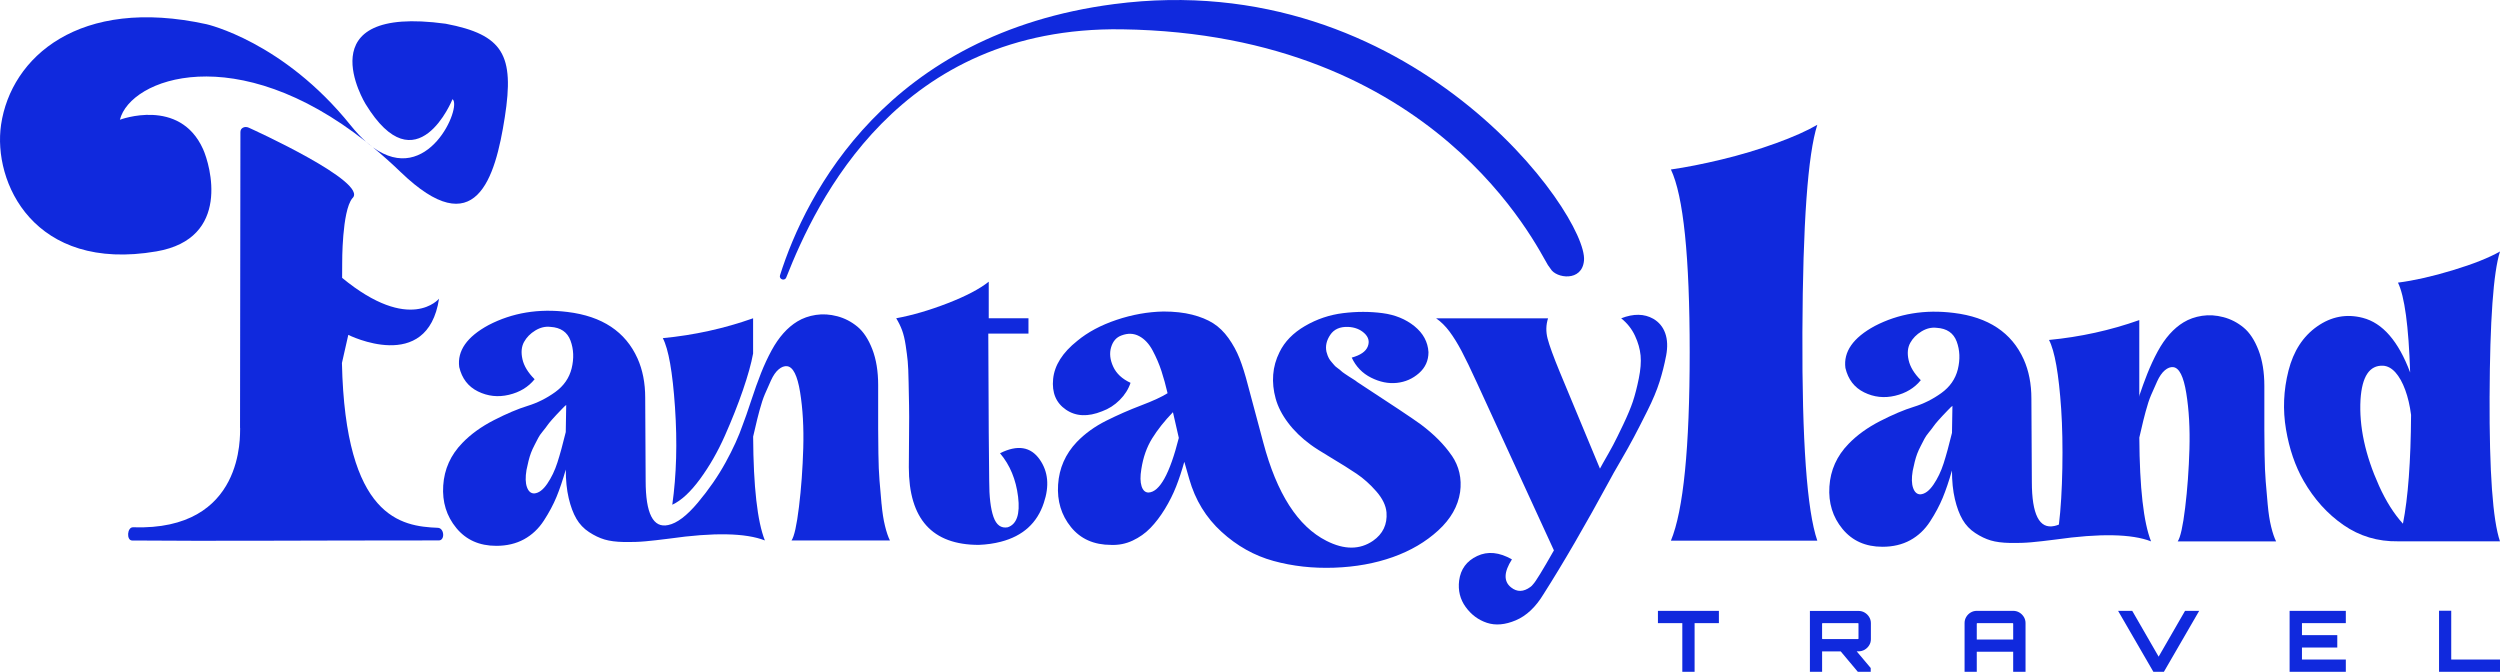 <svg xmlns="http://www.w3.org/2000/svg" id="Camada_2" viewBox="0 0 1737.95 467.03"><defs><style>.cls-1{fill:#1029dd;}.cls-2{isolation:isolate;}</style></defs><g id="Camada_1-2"><g class="cls-2"><path class="cls-1" d="M1263.35,375.87c-7.2-21.01-10.66-69.27-10.36-144.78,.3-75.5,3.75-123.62,10.36-144.33-7.2,4.21-16.82,8.49-28.82,12.83-12.01,4.36-24.54,8.11-37.6,11.26-13.06,3.15-24.85,5.48-35.35,6.98,8.71,18.32,13.06,60.65,13.06,126.99s-4.35,110.04-13.06,131.05h101.78Z"></path><path class="cls-1" d="M1576.49,351.04c-.52-5.75-.99-11.19-1.41-16.32-.42-5.12-.68-11.4-.79-18.83-.11-7.42-.16-13.18-.16-17.26v-30.28c0-9.62-1.36-17.94-4.08-24.95-2.72-7.01-6.17-12.24-10.36-15.69-4.19-3.45-8.84-5.86-13.97-7.22-5.13-1.36-10.1-1.67-14.91-.94-4.82,.74-9.1,2.25-12.87,4.55-6.9,4.19-12.87,10.88-17.89,20.09-2.72,5.02-5.18,10.31-7.37,15.85-1.84,4.65-3.76,9.94-5.75,15.84,.09-.46,.18-.92,.26-1.37v-51.99c-20.08,7.12-41.01,11.72-62.77,13.81,3.97,7.53,6.8,23.54,8.47,48.02,1.62,23.66,1.08,59.27-1.6,80.33-1.06,.43-2.1,.76-3.11,.97-10.46,2.3-15.69-7.95-15.69-30.76l-.31-57.74c0-10.25-1.78-19.35-5.33-27.3-8.37-18.62-24.59-29.39-48.64-32.32-20.08-2.51-38.39,.52-54.92,9.1-15.06,8.16-21.86,17.89-20.4,29.19,1.88,7.95,6.22,13.6,13.02,16.95,6.8,3.35,13.97,4.13,21.5,2.35,7.53-1.78,13.49-5.38,17.89-10.83-4.6-4.6-7.43-9.26-8.47-13.96-1.05-4.71-.68-8.68,1.1-11.93,1.78-3.24,4.39-5.91,7.85-8,3.45-2.09,6.95-2.93,10.51-2.51,7.11,.42,11.77,3.61,13.97,9.57,2.2,5.96,2.46,12.4,.78,19.3-1.68,6.7-5.49,12.19-11.45,16.48-5.96,4.29-12.35,7.48-19.14,9.57-6.8,2.09-14.59,5.39-23.38,9.89-8.79,4.5-16.11,9.78-21.97,15.85-8.16,8.37-12.61,18.26-13.34,29.66-.74,11.41,2.3,21.24,9.1,29.5,6.8,8.27,16.05,12.4,27.77,12.4,7.32,0,13.75-1.52,19.3-4.55,5.54-3.03,10.15-7.37,13.81-13.02,3.66-5.65,6.59-11.14,8.79-16.48,2.2-5.33,4.34-11.66,6.43-18.99,0,7.53,.68,14.18,2.04,19.93,1.36,5.76,3.14,10.51,5.34,14.28,2.2,3.77,5.12,6.86,8.79,9.26,3.66,2.41,7.27,4.13,10.83,5.18,3.55,1.05,8,1.62,13.34,1.73,5.33,.11,10.3-.05,14.91-.47,4.6-.42,10.15-1.04,16.63-1.88,30.96-4.39,53.14-3.97,66.53,1.26-5.23-13.18-7.95-37.24-8.16-72.18,.83-3.34,1.46-6.01,1.88-8,.42-1.99,1.25-5.34,2.51-10.04,1.25-4.71,2.51-8.52,3.77-11.45,1.25-2.93,2.67-6.12,4.24-9.57,1.57-3.45,3.34-6.01,5.33-7.69,1.99-1.67,3.92-2.4,5.81-2.2,4.18,.42,7.22,6.43,9.1,18.05,1.88,11.61,2.61,24.59,2.2,38.91-.42,14.33-1.41,27.93-2.98,40.8-1.57,12.87-3.3,20.66-5.18,23.38h68.41c-1.25-2.51-2.41-5.91-3.45-10.2-1.05-4.29-1.83-9.31-2.35-15.06Zm-219.52-50.06c-2.09,8.58-4.03,15.64-5.81,21.18-1.78,5.55-4.13,10.46-7.06,14.75-2.93,4.29-5.96,6.54-9.1,6.75-2.3,0-3.98-1.46-5.02-4.39-1.05-2.93-1.15-6.9-.31-11.93,.42-2.09,.89-4.18,1.41-6.28,.52-2.09,1.1-3.97,1.73-5.65,.63-1.67,1.46-3.5,2.51-5.49,1.04-1.99,1.88-3.61,2.51-4.86s1.67-2.77,3.14-4.55c1.46-1.77,2.51-3.14,3.14-4.08s1.73-2.3,3.3-4.08c1.57-1.77,2.61-2.93,3.14-3.45,.52-.52,1.67-1.73,3.45-3.61,1.78-1.88,2.87-2.93,3.3-3.14,0,3.77-.11,10.04-.31,18.83Z"></path><path class="cls-1" d="M1730.73,275.41c.21-52.62,2.61-86.15,7.22-100.58-7.74,4.39-18.67,8.74-32.8,13.02-14.12,4.29-26.83,7.17-38.13,8.63,4.6,9.41,7.42,30.23,8.47,62.45-8.16-21.76-19.14-34.41-32.95-37.97-11.3-2.93-21.86-.94-31.7,5.96-9.84,6.9-16.48,17.16-19.93,30.76-3.45,13.6-4.03,27.2-1.73,40.8,2.3,13.6,6.38,25.53,12.24,35.78,7.32,12.76,16.58,23.02,27.77,30.75,11.19,7.74,23.8,11.51,37.82,11.3h70.93c-5.02-14.64-7.43-48.28-7.22-100.89Zm-60.25,88.66c-6.28-6.9-11.82-15.69-16.63-26.36-9.63-21.34-13.92-41.32-12.87-59.94,1.04-16.11,6.28-23.95,15.69-23.54,3.14,.21,6.01,1.78,8.63,4.71,2.61,2.93,4.86,6.96,6.75,12.08,1.88,5.13,3.24,10.93,4.08,17.42-.21,32.43-2.09,57.64-5.65,75.63Z"></path><path class="cls-1" d="M467.37,350.88c6.28-2.93,12.71-8.89,19.3-17.89,6.59-8.99,12.34-19.04,17.26-30.13,4.91-11.09,9.1-21.65,12.55-31.7,3.45-10.04,5.81-18.52,7.06-25.42v-24.48c-20.09,7.12-41.01,11.72-62.77,13.81,3.97,7.53,6.8,23.54,8.47,48.02,1.67,24.48,1.04,47.07-1.88,67.79Z"></path><path class="cls-1" d="M612.83,350.41c-.52-5.75-1-11.19-1.41-16.32-.42-5.12-.68-11.4-.78-18.83-.11-7.42-.16-13.18-.16-17.26v-30.28c0-9.62-1.36-17.94-4.08-24.95-2.72-7.01-6.17-12.24-10.36-15.69-4.19-3.45-8.84-5.86-13.97-7.22-5.13-1.36-10.1-1.67-14.91-.94-4.82,.74-9.1,2.25-12.87,4.55-6.9,4.19-12.87,10.88-17.89,20.09-2.72,5.02-5.18,10.31-7.37,15.85-2.2,5.55-4.5,11.98-6.9,19.3-2.41,7.33-4.34,12.87-5.81,16.63-2.72,7.95-6.7,16.69-11.93,26.2-5.23,9.52-11.67,18.83-19.3,27.93-7.64,9.1-14.49,14.28-20.56,15.53-10.46,2.3-15.69-7.95-15.69-30.76l-.31-57.74c0-10.25-1.78-19.35-5.33-27.3-8.37-18.62-24.59-29.39-48.64-32.32-20.08-2.51-38.39,.52-54.92,9.1-15.06,8.16-21.86,17.89-20.4,29.19,1.88,7.95,6.22,13.6,13.02,16.95,6.8,3.35,13.97,4.13,21.5,2.35,7.53-1.78,13.49-5.38,17.89-10.83-4.6-4.6-7.43-9.26-8.47-13.96-1.05-4.71-.68-8.68,1.1-11.93,1.78-3.24,4.39-5.91,7.85-8,3.45-2.09,6.95-2.93,10.51-2.51,7.11,.42,11.77,3.61,13.97,9.57,2.2,5.96,2.46,12.4,.78,19.3-1.68,6.7-5.49,12.19-11.45,16.48-5.96,4.29-12.35,7.48-19.14,9.57-6.8,2.09-14.59,5.39-23.38,9.89-8.79,4.5-16.11,9.78-21.97,15.85-8.16,8.37-12.61,18.26-13.34,29.66-.74,11.41,2.3,21.24,9.1,29.5,6.8,8.27,16.05,12.4,27.77,12.4,7.32,0,13.75-1.52,19.3-4.55,5.54-3.03,10.15-7.37,13.81-13.02,3.66-5.65,6.59-11.14,8.79-16.48,2.2-5.33,4.34-11.66,6.43-18.99,0,7.53,.68,14.18,2.04,19.93,1.36,5.76,3.14,10.51,5.34,14.28,2.2,3.77,5.12,6.86,8.79,9.26,3.66,2.41,7.27,4.13,10.83,5.18,3.55,1.05,8,1.62,13.34,1.73,5.34,.11,10.3-.05,14.91-.47,4.6-.42,10.15-1.04,16.63-1.88,30.96-4.39,53.14-3.97,66.53,1.26-5.23-13.18-7.95-37.24-8.16-72.18,.83-3.34,1.46-6.01,1.88-8,.42-1.99,1.26-5.34,2.51-10.04,1.26-4.71,2.51-8.52,3.77-11.45,1.26-2.93,2.67-6.12,4.24-9.57,1.57-3.45,3.34-6.01,5.34-7.69,1.99-1.67,3.92-2.4,5.81-2.2,4.18,.42,7.22,6.43,9.1,18.05,1.88,11.61,2.61,24.59,2.2,38.91-.42,14.33-1.41,27.93-2.98,40.8-1.57,12.87-3.3,20.66-5.18,23.38h68.41c-1.26-2.51-2.41-5.91-3.45-10.2-1.05-4.29-1.83-9.31-2.35-15.06Zm-219.52-50.06c-2.09,8.58-4.03,15.64-5.81,21.18-1.78,5.55-4.13,10.46-7.06,14.75-2.93,4.29-5.96,6.54-9.1,6.75-2.3,0-3.98-1.46-5.02-4.39-1.05-2.93-1.15-6.9-.31-11.93,.42-2.09,.89-4.18,1.41-6.28,.52-2.09,1.1-3.97,1.73-5.65,.63-1.67,1.46-3.5,2.51-5.49,1.04-1.99,1.88-3.61,2.51-4.86s1.67-2.77,3.14-4.55c1.46-1.77,2.51-3.14,3.14-4.08s1.73-2.3,3.29-4.08c1.57-1.77,2.61-2.93,3.14-3.45,.52-.52,1.67-1.73,3.45-3.61,1.78-1.88,2.87-2.93,3.29-3.14,0,3.77-.11,10.04-.31,18.83Z"></path><path class="cls-1" d="M695.21,315.1c6.9,8.16,11.09,18.26,12.55,30.28,1.46,12.03-.94,19.09-7.22,21.18-4.6,.84-7.9-1.57-9.89-7.22-1.99-5.65-2.98-14.01-2.98-25.11-.21-11.09-.42-45.19-.63-102.31h27.93v-10.67h-27.62v-25.42c-6.28,5.02-15.75,9.99-28.4,14.91-12.66,4.92-24.64,8.42-35.93,10.51,1.67,2.72,3.03,5.49,4.08,8.32,1.04,2.82,1.88,6.33,2.51,10.51,.63,4.19,1.1,7.85,1.41,10.98,.31,3.14,.52,8.06,.63,14.75,.1,6.7,.21,12.03,.31,16.01,.1,3.98,.1,10.72,0,20.24-.11,9.52-.16,17.1-.16,22.75,0,35.99,16.21,53.98,48.64,53.98,5.44-.21,10.56-.94,15.38-2.2,15.27-3.97,25.21-12.97,29.81-26.99,3.97-11.71,3.03-21.76-2.82-30.13-6.28-8.99-15.49-10.46-27.62-4.39Z"></path><path class="cls-1" d="M1009.19,316.67c-5.13-7.53-12.29-14.75-21.5-21.65-5.44-3.97-20.19-13.81-44.25-29.5-.42-.42-1.31-1.04-2.67-1.88-1.36-.83-2.35-1.46-2.98-1.88-.63-.42-1.57-1.04-2.82-1.88-1.26-.83-2.15-1.52-2.67-2.04-.53-.52-1.31-1.15-2.35-1.88-1.05-.73-1.83-1.41-2.35-2.04-.53-.63-1.15-1.36-1.88-2.2-.74-.83-1.31-1.62-1.73-2.35-.42-.73-.78-1.52-1.1-2.35-.31-.83-.58-1.67-.78-2.51-.84-3.97,.05-7.89,2.67-11.77,2.61-3.87,6.75-5.7,12.4-5.49,4.6,.21,8.36,1.68,11.3,4.39,2.93,2.72,3.71,5.81,2.35,9.26-1.36,3.45-5.08,6.02-11.14,7.69,2.93,6.28,7.42,10.93,13.49,13.96,6.07,3.04,12.03,4.24,17.89,3.61,5.86-.63,10.98-2.87,15.38-6.75,4.39-3.87,6.59-8.73,6.59-14.59-.42-7.11-3.66-13.13-9.73-18.05-6.07-4.91-13.5-7.95-22.28-9.1-8.79-1.15-17.89-1.15-27.3,0-9.41,1.15-18.26,4.13-26.52,8.94-8.27,4.82-14.18,10.88-17.73,18.2-2.51,5.02-3.98,10.25-4.39,15.69-.42,5.44,.16,10.98,1.73,16.63,1.57,5.65,4.44,11.25,8.63,16.79,4.18,5.55,9.41,10.62,15.69,15.22,2.51,1.88,7.27,4.92,14.28,9.1,7.01,4.19,12.92,7.9,17.73,11.14,4.81,3.25,9.36,7.33,13.65,12.24,4.29,4.92,6.64,9.78,7.06,14.59,.63,8.37-2.51,14.96-9.42,19.77-9.21,6.28-19.98,6.28-32.32,0-19.88-10.04-34.52-32.84-43.94-68.41l-10.67-39.86c-1.88-7.32-3.82-13.49-5.8-18.52-1.99-5.02-4.55-9.73-7.69-14.12-3.14-4.39-6.7-7.85-10.67-10.36-3.98-2.51-8.84-4.5-14.59-5.96-5.76-1.46-12.4-2.2-19.93-2.2-10.88,.21-21.76,2.15-32.64,5.81-10.88,3.66-19.98,8.53-27.3,14.59-10.25,8.16-15.85,17-16.79,26.52-.94,9.52,2.04,16.63,8.94,21.34,6.9,4.71,15.27,5.07,25.11,1.1,4.6-1.67,8.68-4.29,12.24-7.85,3.55-3.55,6.07-7.53,7.53-11.93-5.86-2.72-9.89-6.48-12.08-11.3-2.2-4.81-2.67-9.31-1.41-13.49,1.26-4.18,3.66-6.9,7.22-8.16,4.39-1.67,8.47-1.52,12.24,.47,3.77,1.99,6.9,5.34,9.41,10.04,2.51,4.71,4.55,9.47,6.12,14.28,1.57,4.82,2.98,9.94,4.24,15.38-3.98,2.51-10.1,5.34-18.36,8.47-8.27,3.14-16.37,6.7-24.32,10.67-7.95,3.98-14.75,8.9-20.4,14.75-7.95,8.37-12.29,18.26-13.02,29.66-.74,11.41,2.25,21.24,8.94,29.5,6.69,8.27,16,12.4,27.93,12.4,5.23,.21,10.2-.78,14.91-2.98,4.71-2.2,8.84-5.12,12.4-8.79,3.55-3.66,6.9-8.05,10.04-13.18,3.14-5.12,5.75-10.36,7.85-15.69,2.09-5.33,3.97-11.03,5.65-17.1l.31,.94,3.14,10.98c4.18,14.65,11.66,26.89,22.44,36.72,10.77,9.84,22.8,16.58,36.09,20.24,13.28,3.66,27.35,5.23,42.21,4.71,14.85-.52,28.45-2.98,40.8-7.37,12.34-4.39,22.86-10.56,31.54-18.52,8.68-7.95,13.75-16.84,15.22-26.68,1.26-9.41-.68-17.89-5.8-25.42Zm-210.73,25.73c-2.3,0-3.92-1.46-4.86-4.39-.94-2.93-1-6.9-.16-11.93,1.25-8.16,3.77-15.27,7.53-21.34,3.77-6.07,8.58-12.13,14.44-18.2,.83,3.56,2.2,9.52,4.08,17.89-6.28,24.9-13.29,37.56-21.03,37.97Z"></path><path class="cls-1" d="M1158.25,247.32c1.15-6.07,.94-11.3-.63-15.69-1.57-4.39-4.34-7.74-8.32-10.04-6.28-3.55-13.71-3.66-22.28-.31,4.18,3.35,7.37,7.37,9.57,12.08,2.2,4.71,3.5,9.31,3.92,13.81,.42,4.5,0,9.84-1.26,16.01-1.26,6.17-2.62,11.45-4.08,15.85-1.47,4.39-3.72,9.78-6.75,16.16-3.04,6.38-5.39,11.14-7.06,14.28-1.68,3.14-4.08,7.43-7.22,12.87-.84,1.47-1.47,2.62-1.88,3.45l-27.93-67.16c-4.39-10.67-7.22-18.41-8.47-23.22-1.26-4.81-1.15-9.52,.31-14.12h-77.83c3.35,2.3,6.43,5.34,9.26,9.1,2.82,3.77,5.65,8.32,8.47,13.65s6.43,12.82,10.83,22.44l53.35,116.12c-7.95,14.02-12.76,21.86-14.44,23.54-.63,.84-1.26,1.47-1.88,1.88-4.82,3.56-9.31,3.66-13.49,.31-5.23-4.18-5.02-10.67,.63-19.46-8.79-5.02-16.84-5.81-24.16-2.35-7.33,3.45-11.51,9.15-12.55,17.1-.84,6.9,.68,13.02,4.55,18.36,3.87,5.33,8.79,9,14.75,10.98s12.66,1.41,20.08-1.73c7.42-3.14,13.86-9.2,19.3-18.2,13.6-21.34,29.08-48.02,46.45-80.03,.83-1.67,3.08-5.65,6.75-11.93,3.66-6.28,6.8-11.87,9.41-16.79,2.61-4.91,5.81-11.14,9.57-18.67,3.77-7.53,6.59-14.28,8.47-20.24,1.88-5.96,3.4-11.97,4.55-18.05Z"></path><path class="cls-1" d="M254.49,98.57c1.61,1.42,3.19,2.7,4.75,3.83-1.59-1.31-3.17-2.58-4.75-3.83Z"></path><path class="cls-1" d="M350.94,81.39c6.7-43.04-.93-57.23-41.12-64.89-98.06-13.4-55.73,55.73-55.73,55.73,35.64,58.37,60.49-3.29,60.49-3.29,6.78,5.1-17.2,61.21-55.34,33.46,6.37,5.25,12.82,10.98,19.33,17.25,52.02,50.1,65.67,4.84,72.37-38.26Z"></path><path class="cls-1" d="M141.16,103.67c-16.27-36.14-57.81-20.43-57.81-20.43,7.27-28.83,80.75-56.1,171.14,15.33-3.47-3.08-7.05-6.85-10.71-11.42C196.9,28.78,143.57,16.83,143.57,16.83,55.04-2.57,7.68,39.76,.75,86.66c-5.91,39.94,22.7,102.77,108.01,88.1,52.19-8.97,37.37-60.06,32.4-71.09Z"></path><path class="cls-1" d="M304.37,366.92c-25.4-1.01-64.33-6.71-66.66-114.58l4.42-19.54s55,27.61,63.09-25.17c0,0-19.99,24.53-67.38-14.46l.05-10.33s-.24-36.11,7.05-44.99c12.16-10.89-69.78-48.09-72.06-49.11-2.7-1.21-5.86,.16-5.75,3.17l-.26,205.37c0,.21,.09,.4,.07,.61-.27,3.93,3.53,71.3-74.47,68.67-4.1-.14-4.72,9.15-.62,9.19,57.16,.5,117.8-.06,213.26-.06,4.33,0,3.84-8.59-.75-8.77Z"></path><path class="cls-1" d="M546.59,192.89c20.83-52.79,77.95-174.75,233.42-172.51,218.35,3.14,288.61,151.88,296.09,163.94,.56,.9,1.32,1.65,1.84,2.56,3.75,6.6,21.93,9.31,23.23-5.84,2.71-31.54-120.02-205.22-326.74-178.19-157.56,20.6-214.16,131.51-232.18,188.51-.89,2.81,3.25,4.28,4.33,1.53Z"></path><polygon class="cls-1" points="1152.56 433.18 1169.51 433.18 1169.51 467.03 1178.05 467.03 1178.05 433.18 1194.94 433.18 1194.94 424.65 1152.56 424.65 1152.56 433.18"></polygon><path class="cls-1" d="M1296.29,425.86c-1.29-.77-2.71-1.15-4.24-1.15h-33.84v42.32h8.48v-14.18l12.92-.03,11.92,14.21h8.95v-2.65l-9.76-11.59h1.34c1.53,0,2.94-.39,4.24-1.15,1.29-.76,2.33-1.78,3.12-3.06,.78-1.27,1.18-2.68,1.18-4.21v-11.18c0-1.53-.39-2.94-1.18-4.24-.79-1.29-1.82-2.32-3.12-3.09Zm-4.3,18.1c0,.08-.04,.15-.12,.21-.08,.06-.16,.09-.24,.09h-24.6c-.08,0-.16-.03-.24-.09-.08-.06-.12-.13-.12-.21v-10.42c0-.08,.04-.16,.12-.24,.08-.08,.16-.12,.24-.12h24.6c.08,0,.16,.04,.24,.12,.08,.08,.12,.16,.12,.24v10.42Z"></path><path class="cls-1" d="M1403.82,425.8c-1.29-.76-2.71-1.15-4.24-1.15h-25.37c-1.53,0-2.94,.38-4.24,1.15-1.29,.77-2.32,1.8-3.09,3.09-.77,1.29-1.15,2.71-1.15,4.24v33.9h8.48v-13.95h25.31v13.95h8.59v-33.9c0-1.53-.39-2.94-1.18-4.24-.79-1.29-1.82-2.33-3.12-3.09Zm-4.3,18.81h-25.31v-11.07c0-.08,.04-.16,.12-.24,.08-.08,.16-.12,.24-.12h24.6c.08,0,.16,.04,.24,.12,.08,.08,.12,.16,.12,.24v11.07Z"></path><polygon class="cls-1" points="1500.64 456.49 1482.28 424.65 1472.45 424.65 1496.99 467.03 1504.29 467.03 1528.83 424.65 1519 424.65 1500.64 456.49"></polygon><polygon class="cls-1" points="1591.69 467.03 1630.77 467.03 1630.77 458.49 1600.28 458.49 1600.28 450.13 1624.83 450.13 1624.83 441.54 1600.28 441.54 1600.28 433.18 1630.77 433.18 1630.77 424.65 1591.69 424.65 1591.69 467.03"></polygon><polygon class="cls-1" points="1704.05 424.59 1695.57 424.59 1695.57 467.03 1737.95 467.03 1737.95 458.49 1704.05 458.49 1704.05 424.59"></polygon></g></g></svg>